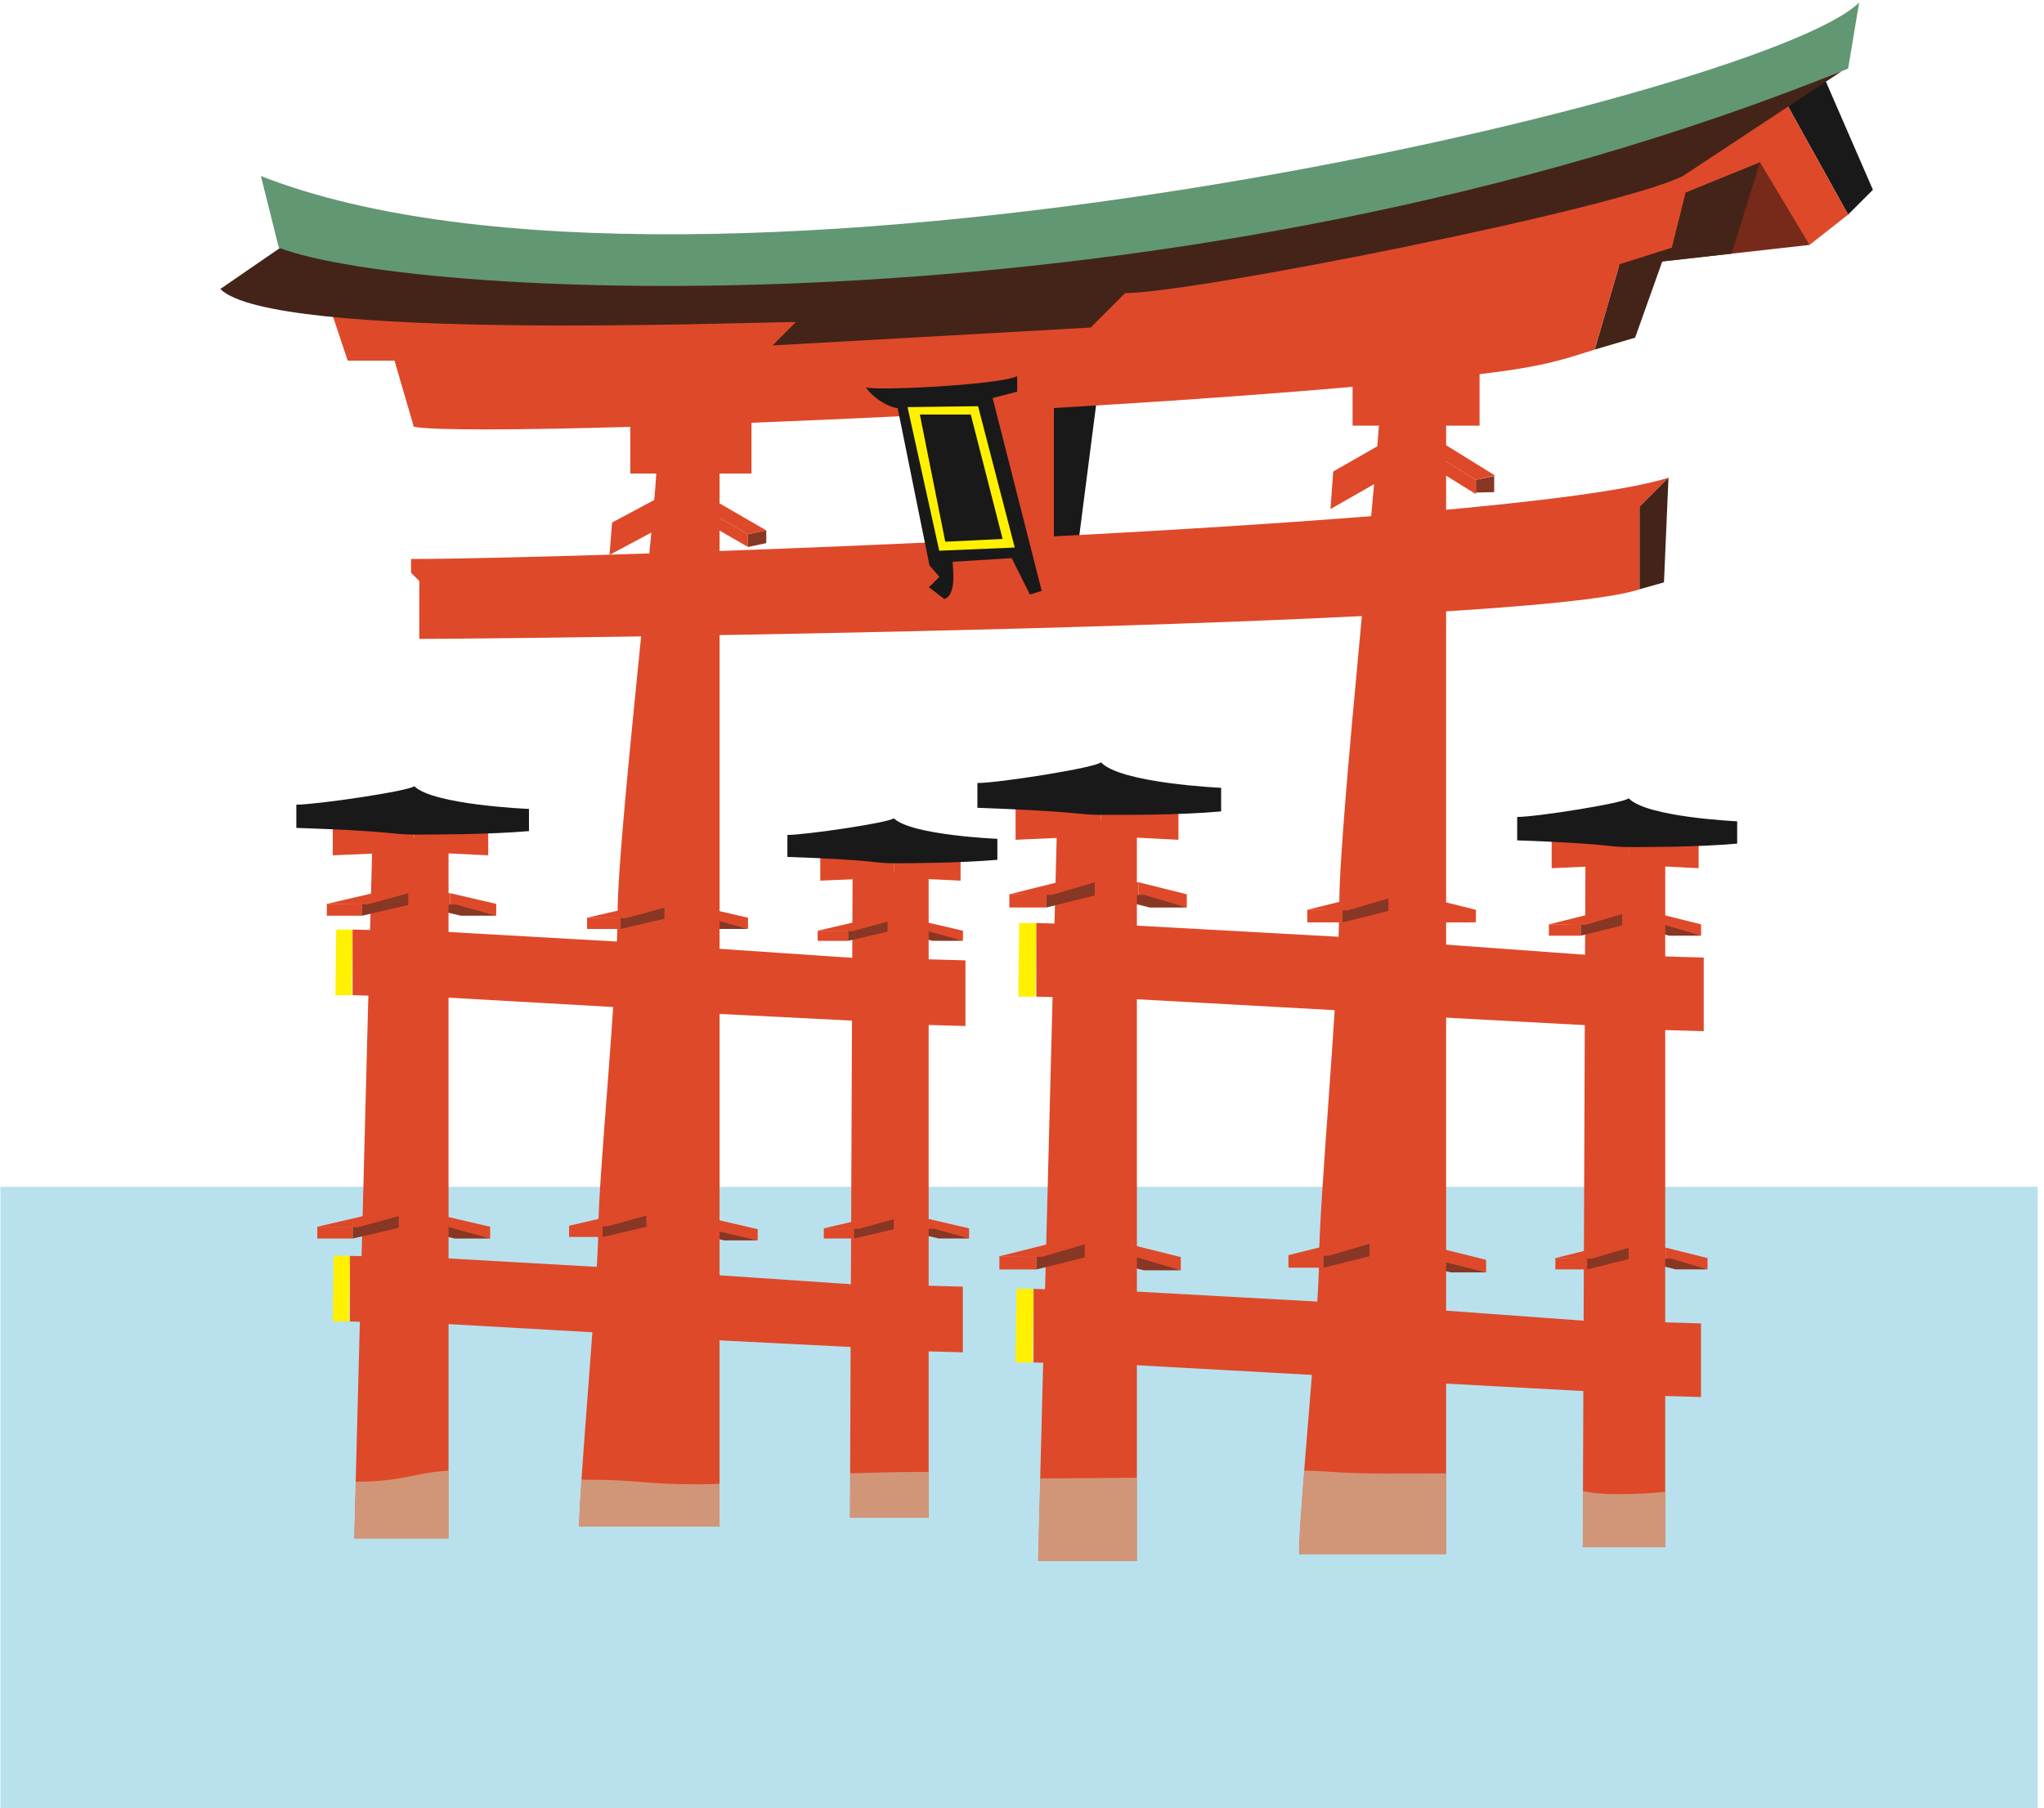<?xml version="1.0" encoding="UTF-8"?>
<!DOCTYPE svg PUBLIC "-//W3C//DTD SVG 1.1//EN" "http://www.w3.org/Graphics/SVG/1.1/DTD/svg11.dtd">
<svg version="1.1" xmlns="http://www.w3.org/2000/svg" xmlns:xlink="http://www.w3.org/1999/xlink" x="0" y="0" width="303" height="268" viewBox="0, 0, 303, 268">
  <g id="Layer_1">
    <path d="M0.06,175.902 L302.076,175.902 L302.076,267.999 L0.06,267.999 z" fill="#B9E1ED"/>
    <path d="M166.987,56.482 C166.425,57.131 147.411,57.614 144.489,56.471 L144.653,58.757 L148.353,59.439 L143.133,88.471 L144.921,88.886 L147.224,83.312 L156.005,83.223 C156.063,84.033 155.679,88.113 157.61,88.652 L159.771,86.74 L158.114,85.302 L159.46,83.517 L162.501,59.912 C163.442,59.846 165.974,58.38 166.987,56.482" fill="#1A1919"/>
    <path d="M143.907,52.605 L156.229,52.605 L156.229,86.215 L143.907,86.215 z" fill="#DE492A"/>
    <path d="M132.388,136.586 L136.885,136.586 L136.885,138.084 L132.388,138.084 z" fill="#DE492A"/>
    <path d="M142.745,137.949 L136.885,136.586 L136.885,138.084 L142.745,139.447 L142.745,137.949" fill="#DE492A"/>
    <path d="M142.745,139.447 L137.566,138.017 L132.388,138.084 L138.248,139.447 L142.745,139.447" fill="#873724"/>
    <path d="M133.3,180.699 L137.798,180.699 L137.798,182.199 L133.3,182.199 z" fill="#DE492A"/>
    <path d="M143.658,182.062 L137.798,180.699 L137.798,182.199 L143.658,183.56 L143.658,182.062" fill="#DE492A"/>
    <path d="M143.658,183.56 L138.479,182.131 L133.3,182.199 L139.161,183.56 L143.658,183.56" fill="#873724"/>
    <path d="M61.48,132.382 L66.724,132.382 L66.724,134.13 L61.48,134.13 z" fill="#DE492A"/>
    <path d="M73.559,133.971 L66.725,132.382 L66.725,134.13 L73.559,135.72 L73.559,133.971" fill="#DE492A"/>
    <path d="M73.559,135.72 L67.519,134.052 L61.48,134.13 L68.314,135.72 L73.559,135.72" fill="#873724"/>
    <path d="M61.604,181.258 L66.848,181.258 L66.848,183.006 L61.604,183.006 z" fill="#DE492A"/>
    <path d="M72.659,181.822 L65.825,180.234 L65.825,181.98 L72.659,183.57 L72.659,181.822" fill="#DE492A"/>
    <path d="M72.659,183.57 L66.62,181.902 L60.581,181.98 L67.415,183.57 L72.659,183.57" fill="#873724"/>
    <path d="M100.851,181.701 L105.833,181.701 L105.833,183.361 L100.851,183.361 z" fill="#DE492A"/>
    <path d="M112.325,183.846 L106.587,182.263 L100.851,182.338 L107.343,183.846 L112.325,183.846" fill="#873724"/>
    <path d="M112.325,182.187 L105.833,180.678 L105.833,182.338 L112.325,183.846 L112.325,182.187" fill="#DE492A"/>
    <path d="M110.882,136.025 L104.39,134.514 L104.39,136.176 L110.882,137.685 L110.882,136.025" fill="#DE492A"/>
    <path d="M99.407,134.514 L104.39,134.514 L104.39,136.176 L99.407,136.176 z" fill="#DE492A"/>
    <path d="M110.882,137.685 L105.146,136.101 L99.407,136.176 L105.9,137.685 L110.882,137.685" fill="#873724"/>
    <path d="M142.731,200.432 L134.024,200.197 L134.024,190.467 L142.731,190.701 L142.731,200.432" fill="#DE492A"/>
    <path d="M143.118,152.072 L134.411,151.836 L134.411,142.103 L143.118,142.34 L143.118,152.072" fill="#DE492A"/>
    <path d="M60.931,82.848 L60.931,84.889 L62.155,86.114 L62.155,94.691 C75.223,94.691 226.305,93.056 243.047,87.339 L243.047,75.089 L245.904,72.232 L247.333,70.802 C224.06,78.152 85.432,82.848 60.931,82.848" fill="#DE492A"/>
    <path d="M137.664,224.961 L125.991,224.961 L126.387,129.237 L137.664,129.237 L137.664,224.961" fill="#DE492A"/>
    <path d="M132.501,130.062 L121.6,130.523 L121.6,126.365 L132.501,125.902 L132.501,130.062" fill="#DE492A"/>
    <path d="M142.397,130.523 L132.501,130.062 L132.501,125.902 L142.397,126.365 L142.397,130.523" fill="#DE492A"/>
    <path d="M132.501,121.279 C131.854,121.923 119.448,123.75 116.723,123.75 L116.723,127.01 C129.769,127.443 129.411,127.95 132.501,127.95 C135.369,127.95 142.397,127.902 147.848,127.439 L147.848,124.326 C147.848,124.326 135.011,123.79 132.501,121.279" fill="#1A1919"/>
    <path d="M131.212,151.519 L101.985,150.045 L101.985,140.312 L131.212,142.299 L131.212,151.519" fill="#DE492A"/>
    <path d="M110.878,81.07 L113.591,80.498 L113.591,78.611 L110.878,79.181 L110.878,81.07" fill="#873724"/>
    <path d="M218.784,73.003 L221.495,72.945 L221.495,70.545 L218.784,71.117 L218.784,73.003" fill="#873724"/>
    <path d="M90.351,82.246 L97.265,78.554 L97.652,73.75 L90.737,77.443 L90.351,82.246" fill="#DE492A"/>
    <path d="M130.824,199.883 L101.599,198.406 L101.599,188.674 L130.824,190.662 L130.824,199.883" fill="#DE492A"/>
    <path d="M121.21,137.949 L125.708,137.949 L125.708,139.449 L121.21,139.449 z" fill="#DE492A"/>
    <path d="M131.569,138.084 L125.708,139.449 L125.708,137.949 L131.569,136.586 L131.569,138.084" fill="#873724"/>
    <path d="M131.569,136.586 L126.39,138.017 L121.21,137.949 L127.071,136.586 L131.569,136.586" fill="#DE492A"/>
    <path d="M97.389,67.857 C97.389,74.796 91.557,124.089 91.557,135.114 C91.557,146.139 88.695,174.723 88.695,182.076 C88.695,189.42 85.842,220.515 85.842,226.239 C91.773,226.239 109.845,226.239 106.668,226.239 C106.668,218.886 106.668,188.196 106.668,183.705 C106.668,179.214 106.668,137.157 106.668,123.684 C106.668,110.202 106.668,73.95 106.668,68.235 C103.626,66.633 97.389,67.857 97.389,67.857" fill="#DE492A"/>
    <path d="M98.089,149.664 L63.136,147.678 L63.136,137.945 L98.089,139.93 L98.089,149.664" fill="#DE492A"/>
    <path d="M97.701,198.027 L62.749,196.039 L62.749,186.306 L97.701,188.295 L97.701,198.027" fill="#DE492A"/>
    <path d="M87.026,136.025 L92.008,136.025 L92.008,137.685 L87.026,137.685 z" fill="#DE492A"/>
    <path d="M98.501,136.176 L92.009,137.685 L92.009,136.025 L98.501,134.514 L98.501,136.176" fill="#873724"/>
    <path d="M98.501,134.514 L92.764,136.101 L87.026,136.025 L93.519,134.514 L98.501,134.514" fill="#DE492A"/>
    <path d="M84.355,181.676 L89.338,181.676 L89.338,183.336 L84.355,183.336 z" fill="#DE492A"/>
    <path d="M95.83,181.826 L89.339,183.336 L89.339,181.676 L95.83,180.166 L95.83,181.826" fill="#873724"/>
    <path d="M95.83,180.166 L90.093,181.75 L84.355,181.676 L90.849,180.166 L95.83,180.166" fill="#DE492A"/>
    <path d="M49.718,147.506 L52.142,147.506 L52.265,137.773 L49.841,137.773 L49.718,147.506" fill="#FFF101"/>
    <path d="M49.331,195.867 L51.755,195.867 L51.877,186.135 L49.453,186.135 L49.331,195.867" fill="#FFF101"/>
    <path d="M66.492,228.03 L52.506,228.03 L55.215,124.188 L66.492,124.188 L66.492,228.03" fill="#DE492A"/>
    <path d="M61.409,126.255 L49.331,126.769 L49.331,122.158 L61.409,121.646 L61.409,126.255" fill="#DE492A"/>
    <path d="M72.376,126.769 L61.409,126.255 L61.409,121.646 L72.376,122.158 L72.376,126.769" fill="#DE492A"/>
    <path d="M61.409,116.523 C60.694,117.24 46.946,119.263 43.927,119.263 L43.927,122.706 C58.361,123.185 58.03,123.695 61.409,123.695 C64.588,123.695 72.376,123.695 78.415,123.182 L78.415,119.897 C78.415,119.897 64.19,119.306 61.409,116.523" fill="#1A1919"/>
    <path d="M60.972,147.742 L52.265,147.506 L52.265,137.773 L60.972,138.01 L60.972,147.742" fill="#DE492A"/>
    <path d="M60.585,196.105 L51.877,195.867 L51.877,186.135 L60.585,186.371 L60.585,196.105" fill="#DE492A"/>
    <path d="M48.447,133.971 L53.692,133.971 L53.692,135.72 L48.447,135.72 z" fill="#DE492A"/>
    <path d="M60.526,134.13 L53.692,135.72 L53.692,133.971 L60.526,132.382 L60.526,134.13" fill="#873724"/>
    <path d="M60.526,132.382 L54.486,134.052 L48.447,133.971 L55.281,132.382 L60.526,132.382" fill="#DE492A"/>
    <path d="M47.036,181.822 L52.28,181.822 L52.28,183.57 L47.036,183.57 z" fill="#DE492A"/>
    <path d="M59.114,181.98 L52.28,183.57 L52.28,181.822 L59.114,180.234 L59.114,181.98" fill="#873724"/>
    <path d="M59.114,180.234 L53.075,181.902 L47.036,181.822 L53.87,180.234 L59.114,180.234" fill="#DE492A"/>
    <path d="M122.122,182.062 L126.62,182.062 L126.62,183.562 L122.122,183.562 z" fill="#DE492A"/>
    <path d="M132.481,182.199 L126.62,183.562 L126.62,182.062 L132.481,180.699 L132.481,182.199" fill="#873724"/>
    <path d="M132.481,180.699 L127.302,182.131 L122.122,182.062 L127.983,180.699 L132.481,180.699" fill="#DE492A"/>
    <path d="M110.878,79.181 L103.278,74.788 L105.989,74.218 L113.591,78.611 L110.878,79.181" fill="#DE492A"/>
    <path d="M110.878,81.07 L103.278,76.678 L103.278,74.788 L110.878,79.181 L110.878,81.07" fill="#DE492A"/>
    <path d="M241.317,135.476 L246.028,135.476 L246.028,137.158 L241.317,137.158 z" fill="#DE492A"/>
    <path d="M252.169,137.004 L246.028,135.476 L246.028,137.158 L252.169,138.685 L252.169,137.004" fill="#DE492A"/>
    <path d="M252.169,138.685 L246.743,137.082 L241.317,137.158 L247.457,138.685 L252.169,138.685" fill="#873724"/>
    <path d="M242.272,184.935 L246.985,184.935 L246.985,186.615 L242.272,186.615 z" fill="#DE492A"/>
    <path d="M253.125,186.465 L246.985,184.935 L246.985,186.615 L253.125,188.144 L253.125,186.465" fill="#DE492A"/>
    <path d="M253.125,188.144 L247.699,186.541 L242.272,186.615 L248.413,188.144 L253.125,188.144" fill="#873724"/>
    <path d="M163.277,130.763 L168.771,130.763 L168.771,132.723 L163.277,132.723 z" fill="#DE492A"/>
    <path d="M175.932,132.547 L168.771,130.763 L168.771,132.723 L175.932,134.505 L175.932,132.547" fill="#DE492A"/>
    <path d="M175.932,134.505 L169.604,132.634 L163.277,132.723 L170.437,134.505 L175.932,134.505" fill="#873724"/>
    <path d="M163.408,185.56 L168.902,185.56 L168.902,187.521 L163.408,187.521 z" fill="#DE492A"/>
    <path d="M175.038,186.318 L167.878,184.537 L167.878,186.496 L175.038,188.277 L175.038,186.318" fill="#DE492A"/>
    <path d="M175.038,188.277 L168.712,186.408 L162.384,186.496 L169.544,188.277 L175.038,188.277" fill="#873724"/>
    <path d="M208.277,186.06 L213.497,186.06 L213.497,187.92 L208.277,187.92 z" fill="#DE492A"/>
    <path d="M220.3,188.59 L214.288,186.812 L208.277,186.896 L215.079,188.59 L220.3,188.59" fill="#873724"/>
    <path d="M220.3,186.728 L213.497,185.035 L213.497,186.896 L220.3,188.59 L220.3,186.728" fill="#DE492A"/>
    <path d="M218.787,134.848 L211.985,133.156 L211.985,135.014 L218.787,136.711 L218.787,134.848" fill="#DE492A"/>
    <path d="M206.767,133.156 L211.985,133.156 L211.985,135.014 L206.767,135.014 z" fill="#DE492A"/>
    <path d="M218.787,136.711 L212.776,134.932 L206.767,135.014 L213.567,136.711 L218.787,136.711" fill="#DE492A"/>
    <path d="M252.153,207.062 L243.032,206.797 L243.032,195.885 L252.153,196.15 L252.153,207.062" fill="#DE492A"/>
    <path d="M252.56,152.84 L243.438,152.574 L243.438,141.662 L252.56,141.928 L252.56,152.84" fill="#DE492A"/>
    <path d="M246.852,229.326 L234.621,229.326 L235.026,127.239 L246.852,127.239 L246.852,229.326" fill="#DE492A"/>
    <path d="M241.436,128.163 L230.015,128.68 L230.015,124.017 L241.436,123.499 L241.436,128.163" fill="#DE492A"/>
    <path d="M251.804,128.68 L241.436,128.163 L241.436,123.499 L251.804,124.017 L251.804,128.68" fill="#DE492A"/>
    <path d="M241.436,118.316 C240.759,119.036 227.762,121.085 224.907,121.085 L224.907,124.552 C238.569,125.038 238.22,125.548 241.436,125.548 C244.441,125.548 251.804,125.554 257.515,125.034 L257.515,121.729 C257.515,121.729 244.065,121.131 241.436,118.316" fill="#1A1919"/>
    <path d="M240.085,152.22 L209.468,150.564 L209.468,139.654 L240.085,141.883 L240.085,152.22" fill="#DE492A"/>
    <path d="M197.229,75.451 L204.474,71.312 L204.878,65.746 L197.634,69.884 L197.229,75.451" fill="#DE492A"/>
    <path d="M239.68,206.443 L209.062,204.787 L209.062,193.875 L239.68,196.105 L239.68,206.443" fill="#DE492A"/>
    <path d="M229.607,137.004 L234.319,137.004 L234.319,138.685 L229.607,138.685 z" fill="#DE492A"/>
    <path d="M240.46,137.158 L234.319,138.685 L234.319,137.004 L240.46,135.476 L240.46,137.158" fill="#873724"/>
    <path d="M240.46,135.476 L235.034,137.082 L229.607,137.004 L235.747,135.476 L240.46,135.476" fill="#DE492A"/>
    <path d="M204.651,58.416 C204.651,66.201 198.54,121.47 198.54,133.827 C198.54,146.193 195.543,178.233 195.543,186.477 C195.543,194.721 192.555,223.944 192.555,230.352 C198.585,230.352 211.284,230.352 214.371,230.352 C214.371,222.108 214.371,193.344 214.371,188.304 C214.371,183.273 214.371,136.113 214.371,121.011 C214.371,105.9 214.371,65.247 214.371,58.848 C211.185,57.048 204.651,58.416 204.651,58.416" fill="#DE492A"/>
    <path d="M205.384,150.139 L165.013,147.91 L165.013,137 L205.384,139.228 L205.384,150.139" fill="#DE492A"/>
    <path d="M204.979,204.361 L164.606,202.133 L164.606,191.221 L204.979,193.451 L204.979,204.361" fill="#DE492A"/>
    <path d="M193.795,134.846 L199.015,134.846 L199.015,136.711 L193.795,136.711 z" fill="#DE492A"/>
    <path d="M205.815,135.014 L199.015,136.711 L199.015,134.846 L205.815,133.156 L205.815,135.014" fill="#873724"/>
    <path d="M205.815,133.156 L199.806,134.932 L193.795,134.846 L200.597,133.156 L205.815,133.156" fill="#DE492A"/>
    <path d="M190.997,186.029 L196.216,186.029 L196.216,187.892 L190.997,187.892 z" fill="#DE492A"/>
    <path d="M203.019,186.197 L196.216,187.892 L196.216,186.029 L203.019,184.336 L203.019,186.197" fill="#873724"/>
    <path d="M203.019,184.336 L197.008,186.115 L190.997,186.029 L197.8,184.336 L203.019,184.336" fill="#DE492A"/>
    <path d="M150.955,147.719 L153.495,147.719 L153.622,136.807 L151.083,136.807 L150.955,147.719" fill="#FFF101"/>
    <path d="M150.549,201.941 L153.089,201.941 L153.217,191.031 L150.677,191.031 L150.549,201.941" fill="#FFF101"/>
    <path d="M168.534,231.378 L153.882,231.378 L156.708,121.578 L168.534,121.578 L168.534,231.378" fill="#DE492A"/>
    <path d="M163.203,123.894 L150.549,124.468 L150.549,119.3 L163.203,118.726 L163.203,123.894" fill="#DE492A"/>
    <path d="M174.692,124.468 L163.203,123.894 L163.203,118.726 L174.692,119.3 L174.692,124.468" fill="#DE492A"/>
    <path d="M163.203,112.984 C162.454,113.786 148.052,116.054 144.888,116.054 L144.888,119.729 C160.007,120.267 159.682,120.775 163.203,120.775 C166.533,120.775 174.692,120.837 181.019,120.263 L181.019,116.767 C181.019,116.767 166.117,116.101 163.203,112.984" fill="#1A1919"/>
    <path d="M162.745,147.984 L153.622,147.719 L153.622,136.807 L162.745,137.072 L162.745,147.984" fill="#DE492A"/>
    <path d="M162.339,202.207 L153.217,201.941 L153.217,191.031 L162.339,191.295 L162.339,202.207" fill="#DE492A"/>
    <path d="M149.624,132.547 L155.118,132.547 L155.118,134.505 L149.624,134.505 z" fill="#DE492A"/>
    <path d="M162.278,132.723 L155.118,134.505 L155.118,132.547 L162.278,130.763 L162.278,132.723" fill="#873724"/>
    <path d="M162.278,130.763 L155.95,132.634 L149.624,132.547 L156.784,130.763 L162.278,130.763" fill="#DE492A"/>
    <path d="M148.146,186.193 L153.64,186.193 L153.64,188.154 L148.146,188.154 z" fill="#DE492A"/>
    <path d="M160.8,186.371 L153.64,188.154 L153.64,186.193 L160.8,184.412 L160.8,186.371" fill="#873724"/>
    <path d="M160.8,184.412 L154.472,186.283 L148.146,186.193 L155.305,184.412 L160.8,184.412" fill="#DE492A"/>
    <path d="M230.563,186.465 L235.275,186.465 L235.275,188.144 L230.563,188.144 z" fill="#DE492A"/>
    <path d="M241.416,186.615 L235.275,188.144 L235.275,186.465 L241.416,184.935 L241.416,186.615" fill="#873724"/>
    <path d="M241.416,184.935 L235.989,186.541 L230.563,186.465 L236.704,184.935 L241.416,184.935" fill="#DE492A"/>
    <path d="M218.784,71.117 L210.821,66.191 L213.662,65.551 L221.624,70.476 L218.784,71.117" fill="#DE492A"/>
    <path d="M218.784,73.234 L210.821,68.307 L210.821,66.191 L218.784,71.117 L218.784,73.234" fill="#DE492A"/>
    <path d="M268.248,36.297 L223.923,41.273 L224.056,27.724 L259.673,17.105 L268.248,36.297" fill="#77291A"/>
    <path d="M263.913,13.711 L273.964,31.806 L277.639,28.131 L269.473,9.347 L263.913,13.711" fill="#1A1919"/>
    <path d="M260.897,24.047 L256.685,37.596 L247.831,36.706 L249.465,26.091 L260.897,24.047" fill="#442419"/>
    <path d="M242.388,50.047 L236.397,51.816 L240.073,39.158 L247.831,36.706 L256.685,37.596 L246.415,38.748 L242.388,50.047" fill="#442419"/>
    <path d="M263.913,13.711 C261.134,14.755 92.749,57.693 48.272,43.648 L51.54,53.449 L58.481,53.449 L61.34,63.247 C63.956,63.795 76.298,63.757 93.434,63.269 L93.434,70.191 L111.399,70.191 L111.399,62.66 C139.351,61.576 173.728,59.676 200.508,57.331 L200.508,63.085 L219.33,63.085 L219.33,55.452 C229.284,54.3 232.339,53.076 236.397,51.816 L240.073,39.158 L247.831,36.706 L249.872,28.539 L260.897,24.047 L268.248,36.297 L273.964,31.806 L263.913,13.711" fill="#DE492A"/>
    <path d="M45.726,33.847 L32.659,42.834 C40.417,50.591 110.23,47.732 117.988,47.732 L114.518,51.202 L161.68,48.548 L166.784,43.445 C176.788,43.445 239.665,30.991 249.465,26.091 L273.048,10.534 C221.146,29.968 73.003,52.035 45.726,33.847" fill="#442419"/>
    <path d="M38.677,26.094 L41.331,36.706 C61.31,44.478 174.204,50.58 273.964,10.164 L275.598,0.366 C261.586,14.377 103.372,51.4 38.677,26.094" fill="#629773"/>
    <path d="M128.347,57.377 C128.953,57.982 147.953,57.105 150.784,55.757 L150.784,58.051 L147.144,58.994 L154.425,87.58 L152.673,88.118 L149.976,82.723 L141.212,83.264 C141.212,84.074 141.886,88.118 139.998,88.793 L137.706,87.04 L139.257,85.49 L137.785,83.804 L133.065,60.476 C132.122,60.476 129.493,59.197 128.347,57.377" fill="#1A1919"/>
    <path d="M134.533,60.341 L144.987,60.206 L150.425,81.152 L139.229,81.624 L134.533,60.341" fill="#FFF101"/>
    <path d="M136.356,61.437 L143.907,61.437 L148.628,79.883 L140.126,80.29 L136.356,61.437" fill="#1A1919"/>
    <path d="M247.333,70.802 L243.047,75.089 L243.047,87.339 L246.667,86.316 L247.333,70.802" fill="#442419"/>
    <path d="M24.998,253.092 C23.346,253.092 22.36,252.119 20.853,248.523 C17.928,241.53 16.236,241.89 16.236,234.303 C16.236,226.725 11.367,222.432 17.019,217.383 C18.787,215.805 20.351,215.236 21.872,215.236 C25.808,215.236 29.451,219.048 35.586,219.048 C44.082,219.048 44.082,219.615 52.578,219.615 C52.628,219.615 52.676,219.615 52.725,219.615 L52.506,228.03 L66.492,228.03 L66.492,217.977 C67.386,217.92 68.397,217.887 69.57,217.887 C77.939,217.887 78.064,219.266 86.195,219.307 C85.98,222.496 85.842,224.981 85.842,226.239 C91.3,226.239 107.04,226.239 107.04,226.239 C107.04,226.239 106.921,226.239 106.668,226.239 C106.668,224.852 106.668,222.634 106.668,219.918 C112.224,219.591 113.244,218.418 120.555,218.418 C122.907,218.418 124.608,218.398 126.018,218.369 L125.991,224.961 L137.664,224.961 L137.664,218.157 C145.936,218.166 146.088,219.084 154.198,219.11 L153.882,231.378 L168.534,231.378 L168.534,219.026 C169.41,219.023 170.398,219.021 171.54,219.021 C171.54,219.021 180.036,217.869 188.532,217.869 C190.526,217.869 192.053,217.898 193.331,217.943 C192.888,223.535 192.555,228.214 192.555,230.352 C198.585,230.352 211.284,230.352 214.371,230.352 C214.371,227.844 214.371,223.437 214.371,218.376 C216.388,218.365 218.509,218.355 222.534,218.355 C228.997,218.355 230.544,220.152 234.654,221.012 L234.621,229.326 L246.852,229.326 L246.852,221.102 C249.45,220.822 251.503,220.479 256.527,220.479 C262.792,220.479 266.076,216.158 269.91,216.158 C271.275,216.158 272.71,216.706 274.374,218.193 C280.035,223.242 271.278,227.058 273.222,234.384 C275.553,243.159 280.674,246.093 275.013,251.142 C273.598,252.406 272.318,252.897 271.087,252.897 C266.807,252.897 263.135,246.957 256.536,246.957 C248.04,246.957 250.173,247.884 239.535,247.884 C234.693,247.884 228.969,247.479 222.543,247.479 C217.305,247.479 211.608,247.056 205.551,247.056 C200.142,247.056 194.454,251.745 188.559,251.745 C183.051,251.745 177.363,249.684 171.558,249.684 C165.987,249.684 160.299,248.379 154.566,248.379 C148.932,248.379 143.253,249.459 137.565,249.459 C131.886,249.459 126.198,248.559 120.564,248.559 C114.831,248.559 109.143,249.171 103.572,249.171 C97.767,249.171 92.079,248.343 86.571,248.343 C80.676,248.343 74.988,247.164 69.579,247.164 C63.522,247.164 57.825,248.595 52.578,248.595 C46.161,248.595 40.428,251.736 35.586,251.736 C29.827,251.736 26.949,253.092 24.998,253.092" fill="#B9E1ED"/>
    <path d="M137.664,224.961 L125.991,224.961 L126.018,218.369 C129.702,218.293 131.403,218.157 137.547,218.157 C137.586,218.157 137.625,218.157 137.664,218.157 L137.664,224.961" fill="#D19678"/>
    <path d="M107.04,226.239 C107.04,226.239 91.3,226.239 85.842,226.239 C85.842,224.981 85.98,222.496 86.195,219.307 C86.318,219.308 86.444,219.309 86.571,219.309 C95.067,219.309 95.067,220.002 103.563,220.002 C104.748,220.002 105.768,219.971 106.668,219.918 C106.668,222.634 106.668,224.852 106.668,226.239 C106.921,226.239 107.04,226.239 107.04,226.239" fill="#D19678"/>
    <path d="M66.492,228.03 L52.506,228.03 L52.725,219.615 C59.914,219.598 60.95,218.329 66.492,217.977 L66.492,228.03" fill="#D19678"/>
    <path d="M246.852,229.326 L234.621,229.326 L234.654,221.012 C235.947,221.282 237.493,221.46 239.526,221.46 C243.001,221.46 245.057,221.296 246.852,221.102 L246.852,229.326" fill="#D19678"/>
    <path d="M214.371,230.352 C211.284,230.352 198.585,230.352 192.555,230.352 C192.555,228.214 192.888,223.535 193.331,217.943 C197.504,218.089 199.029,218.4 205.533,218.4 C210.008,218.4 212.126,218.388 214.371,218.376 C214.371,223.437 214.371,227.844 214.371,230.352" fill="#D19678"/>
    <path d="M168.534,231.378 L153.882,231.378 L154.198,219.11 C154.313,219.11 154.43,219.111 154.548,219.111 C161.902,219.111 162.891,219.044 168.534,219.026 L168.534,231.378" fill="#D19678"/>
  </g>
</svg>
